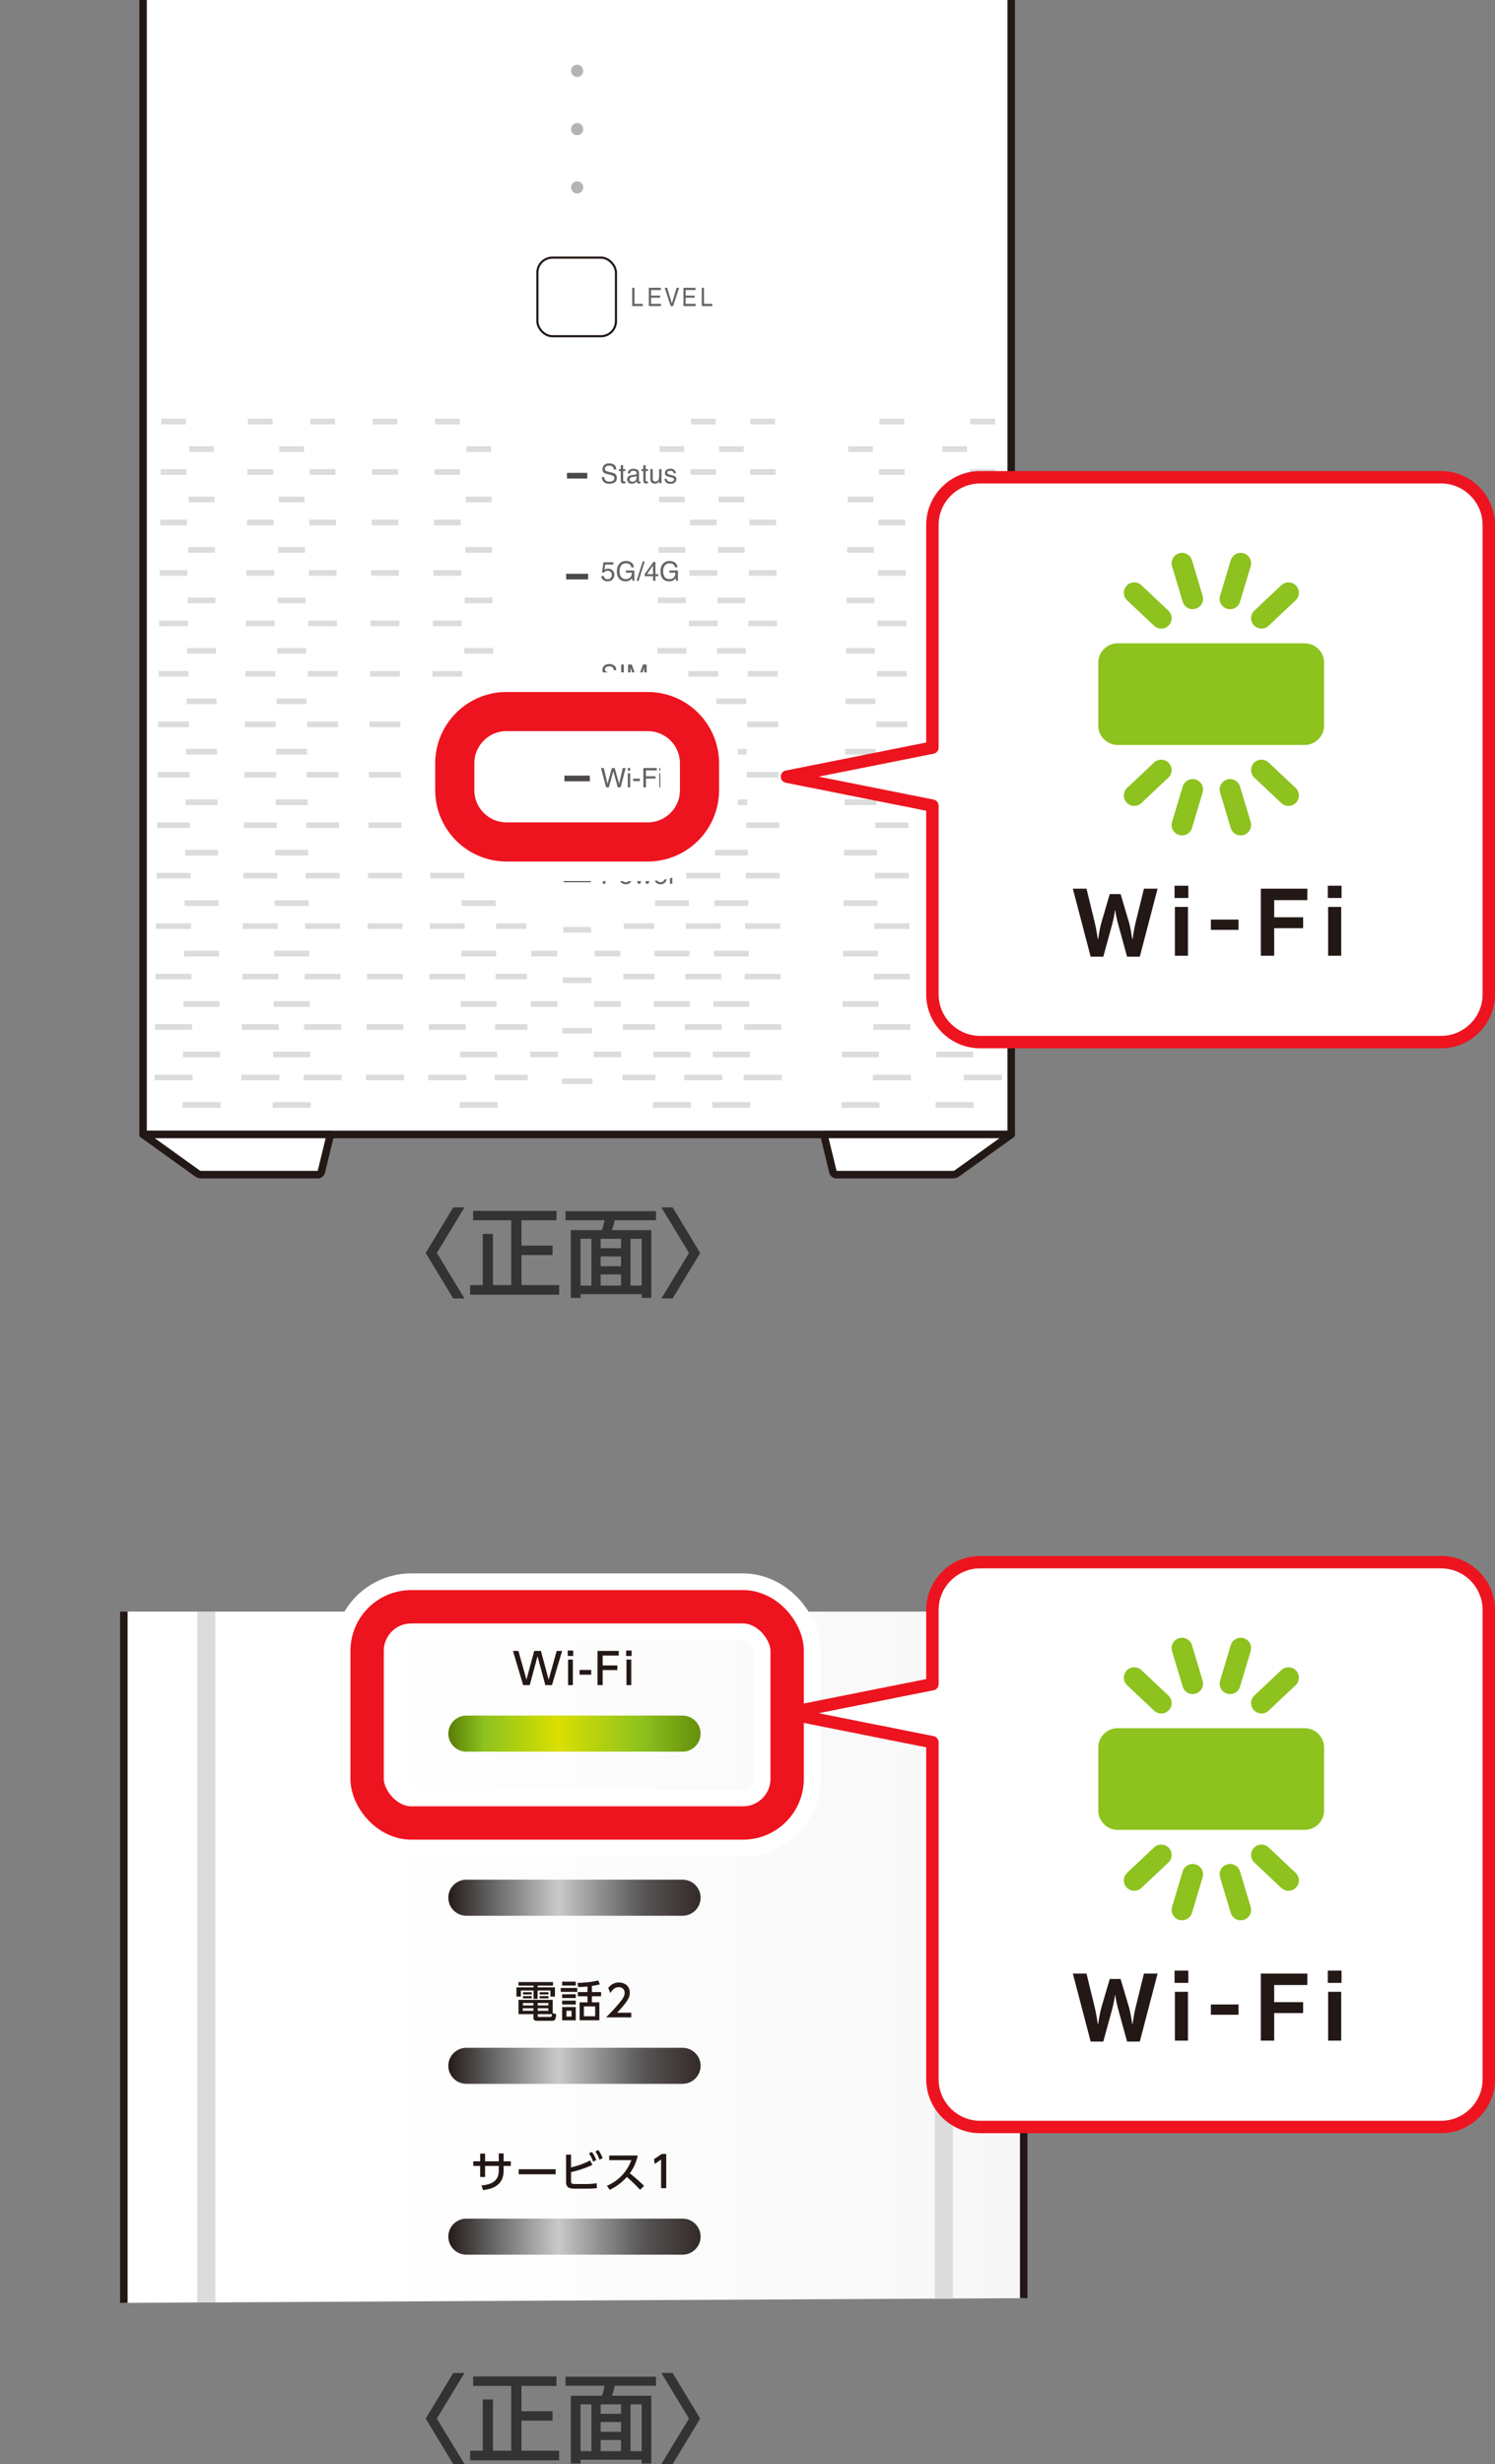 <?xml version="1.0" encoding="UTF-8"?><svg id="b" xmlns="http://www.w3.org/2000/svg" width="233.007" height="383.914" xmlns:xlink="http://www.w3.org/1999/xlink" viewBox="0 0 233.007 383.914"><rect x="0" y="0" width="233.007" height="383.914" fill="#808080" stroke="none"/><defs><style>.ao,.ap,.aq,.ar,.as,.at,.au,.av,.aw,.ax,.ay,.az,.ba,.bb{fill:none;}.bc{fill:url(#i);}.bd{fill:url(#p);}.be{fill:url(#n);}.bf{fill:url(#s);}.bg{fill:url(#u);}.bh{fill:url(#w);}.bi{fill:url(#aa);}.bj{fill:url(#ae);}.bk{fill:url(#am);}.bl{fill:url(#ai);}.ap{stroke:#dbdcdc;stroke-width:2.818px;}.ap,.aq{stroke-miterlimit:10;}.bm{fill:#4c4948;}.aq{stroke-width:.332px;}.aq,.ay{stroke:#231815;}.bn{fill:#dbdcdc;}.bo{fill:#231815;}.bp{fill:#fff;}.ar{stroke-width:9.419px;}.ar,.as,.at,.au,.av,.aw,.ax,.ay,.az,.ba,.bb{stroke-linecap:round;stroke-linejoin:round;}.ar,.au,.av{stroke:#fff;}.as{stroke-width:1.174px;}.as,.at{stroke:#221815;}.at,.ay{stroke-width:1.171px;}.au{stroke-width:12.199px;}.av{stroke-width:10.4px;}.aw{stroke:#8dc21f;stroke-width:3.242px;}.ax{stroke:#e50012;stroke-width:4.71px;}.az{stroke-width:6.098px;}.az,.ba,.bb{stroke:#ed141f;}.bq{clip-path:url(#x);}.br{clip-path:url(#z);}.bs{clip-path:url(#t);}.bt{clip-path:url(#v);}.bu{clip-path:url(#y);}.bv{clip-path:url(#h);}.bw{clip-path:url(#k);}.bx{clip-path:url(#j);}.by{clip-path:url(#o);}.bz{clip-path:url(#r);}.ca{clip-path:url(#q);}.cb{clip-path:url(#e);}.cc{clip-path:url(#d);}.cd{clip-path:url(#g);}.ce{clip-path:url(#f);}.cf{clip-path:url(#m);}.cg{clip-path:url(#l);}.ch{clip-path:url(#af);}.ci{clip-path:url(#aj);}.cj{clip-path:url(#ad);}.ck{clip-path:url(#al);}.cl{clip-path:url(#ak);}.cm{clip-path:url(#ag);}.cn{clip-path:url(#ab);}.co{clip-path:url(#ac);}.cp{clip-path:url(#an);}.cq{clip-path:url(#ah);}.cr{fill:#b4b4b5;}.ba{stroke-width:5.199px;}.cs{fill:#8dc21f;}.ct{fill:#333;}.bb{stroke-width:1.935px;}.cu{fill:#656464;}</style><clipPath id="d"><rect class="ao" x="9.495" width="160.909" height="188.457"/></clipPath><clipPath id="e"><rect class="ao" x="9.495" width="160.909" height="188.457"/></clipPath><clipPath id="f"><rect class="ao" x="9.495" width="160.909" height="188.457"/></clipPath><clipPath id="g"><rect class="ao" x="9.495" width="160.909" height="188.457"/></clipPath><clipPath id="h"><polygon class="ao" points="19.303 251.096 19.303 358.797 159.558 358.064 159.558 251.096 19.303 251.096"/></clipPath><linearGradient id="i" x1="-382.168" y1="435.04" x2="-379.451" y2="435.04" gradientTransform="translate(19742.463 22756.751) scale(51.609 -51.609)" gradientUnits="userSpaceOnUse"><stop offset="0" stop-color="#fff"/><stop offset=".053" stop-color="#fff"/><stop offset=".276" stop-color="#fff"/><stop offset="1" stop-color="#f7f7f7"/></linearGradient><clipPath id="j"><polygon class="ao" points="0 251.096 0 358.895 179.902 357.96 179.902 251.096 0 251.096"/></clipPath><clipPath id="k"><polygon class="ao" points="0 251.096 0 358.895 179.902 357.96 179.902 251.096 0 251.096"/></clipPath><clipPath id="l"><path class="ao" d="M109.196,375.839c0,1.546-1.264,2.807-2.81,2.807h-33.704c-1.546,0-2.807-1.261-2.807-2.807s1.261-2.807,2.807-2.807h33.704c1.546,0,2.81,1.261,2.81,2.807"/></clipPath><clipPath id="m"><rect class="ao" x="69.875" y="373.032" width="39.321" height="5.615"/></clipPath><linearGradient id="n" x1="-371.936" y1="433.959" x2="-369.218" y2="433.959" gradientTransform="translate(5976.372 7267.618) scale(15.881 -15.881)" gradientUnits="userSpaceOnUse"><stop offset="0" stop-color="#231815"/><stop offset=".134" stop-color="#595757"/><stop offset=".403" stop-color="#c8c9ca"/><stop offset=".704" stop-color="#595757"/><stop offset="1" stop-color="#231815"/></linearGradient><clipPath id="o"><path class="ao" d="M72.682,345.669c-1.546,0-2.807,1.264-2.807,2.807s1.261,2.813,2.807,2.813h33.704c1.546,0,2.807-1.266,2.807-2.813s-1.261-2.807-2.807-2.807h-33.704Z"/></clipPath><linearGradient id="p" y1="435.047" x2="-369.218" y2="435.047" gradientTransform="translate(5976.372 7257.55) scale(15.881 -15.881)" xlink:href="#n"/><clipPath id="q"><polygon class="ao" points="0 251.096 0 358.895 179.902 357.96 179.902 251.096 0 251.096"/></clipPath><clipPath id="r"><path class="ao" d="M72.682,319.052c-1.546,0-2.807,1.266-2.807,2.81s1.261,2.81,2.807,2.81h33.704c1.546,0,2.807-1.269,2.807-2.81s-1.261-2.81-2.807-2.81h-33.704Z"/></clipPath><linearGradient id="s" y1="436.107" x2="-369.218" y2="436.107" gradientTransform="translate(5976.372 7247.756) scale(15.881 -15.881)" xlink:href="#n"/><clipPath id="t"><path class="ao" d="M72.682,292.86c-1.546,0-2.807,1.266-2.807,2.81s1.261,2.813,2.807,2.813h33.704c1.546,0,2.807-1.266,2.807-2.813s-1.261-2.81-2.807-2.81h-33.704Z"/></clipPath><linearGradient id="u" y1="437.149" x2="-369.218" y2="437.149" gradientTransform="translate(5976.372 7238.119) scale(15.881 -15.881)" xlink:href="#n"/><clipPath id="v"><path class="ao" d="M72.682,267.296c-1.546,0-2.807,1.266-2.807,2.81s1.261,2.81,2.807,2.81h33.704c1.546,0,2.807-1.264,2.807-2.81s-1.261-2.81-2.807-2.81h-33.704Z"/></clipPath><linearGradient id="w" x1="-371.936" y1="438.166" x2="-369.218" y2="438.166" gradientTransform="translate(5976.372 7228.711) scale(15.881 -15.881)" gradientUnits="userSpaceOnUse"><stop offset="0" stop-color="#567b03"/><stop offset=".134" stop-color="#8dc21f"/><stop offset=".403" stop-color="#dadf00"/><stop offset=".704" stop-color="#8dc21f"/><stop offset="1" stop-color="#567b03"/></linearGradient><clipPath id="x"><polygon class="ao" points="0 251.096 0 358.895 179.902 357.96 179.902 251.096 0 251.096"/></clipPath><clipPath id="y"><path class="ao" d="M109.196,243.941c0,1.544-1.264,2.81-2.81,2.81h-33.704c-1.546,0-2.807-1.266-2.807-2.81s1.261-2.807,2.807-2.807h33.704c1.546,0,2.81,1.264,2.81,2.807"/></clipPath><clipPath id="z"><rect class="ao" x="69.875" y="241.133" width="39.321" height="5.617"/></clipPath><linearGradient id="aa" y1="439.208" x2="-369.218" y2="439.208" gradientTransform="translate(5976.372 7219.083) scale(15.881 -15.881)" xlink:href="#w"/><clipPath id="ab"><polygon class="ao" points="0 251.096 0 358.895 179.902 357.96 179.902 251.096 0 251.096"/></clipPath><clipPath id="ac"><path class="ao" d="M109.196,217.178c0,1.546-1.264,2.807-2.81,2.807h-33.704c-1.546,0-2.807-1.261-2.807-2.807s1.261-2.807,2.807-2.807h33.704c1.546,0,2.81,1.261,2.81,2.807"/></clipPath><clipPath id="ad"><rect class="ao" x="69.875" y="214.371" width="39.321" height="5.615"/></clipPath><linearGradient id="ae" y1="440.273" x2="-369.218" y2="440.273" gradientTransform="translate(5976.372 7209.235) scale(15.881 -15.881)" xlink:href="#w"/><clipPath id="af"><polygon class="ao" points="0 251.096 0 358.895 179.902 357.96 179.902 251.096 0 251.096"/></clipPath><clipPath id="ag"><path class="ao" d="M109.196,189.817c0,1.544-1.264,2.81-2.81,2.81h-33.704c-1.546,0-2.807-1.266-2.807-2.81s1.261-2.81,2.807-2.81h33.704c1.546,0,2.81,1.266,2.81,2.81"/></clipPath><clipPath id="ah"><rect class="ao" x="69.875" y="187.007" width="39.321" height="5.62"/></clipPath><linearGradient id="ai" y1="441.362" y2="441.362" gradientTransform="translate(5976.372 7199.167) scale(15.881 -15.881)" xlink:href="#n"/><clipPath id="aj"><polygon class="ao" points="0 251.096 0 358.895 179.902 357.96 179.902 251.096 0 251.096"/></clipPath><clipPath id="ak"><path class="ao" d="M109.196,163.652c0,1.546-1.264,2.807-2.81,2.807h-33.704c-1.546,0-2.807-1.261-2.807-2.807s1.261-2.807,2.807-2.807h33.704c1.546,0,2.81,1.261,2.81,2.807"/></clipPath><clipPath id="al"><rect class="ao" x="69.875" y="160.845" width="39.321" height="5.615"/></clipPath><linearGradient id="am" y1="442.403" x2="-369.218" y2="442.403" gradientTransform="translate(5976.372 7189.539) scale(15.881 -15.881)" xlink:href="#w"/><clipPath id="an"><polygon class="ao" points="0 251.096 0 358.895 179.902 357.96 179.902 251.096 0 251.096"/></clipPath></defs><g id="c"><rect class="ar" x="88.174" y="112.825" width="34.182" height="16.561" rx="6.231" ry="6.231"/><rect class="ax" x="88.174" y="112.825" width="34.182" height="16.561" rx="6.231" ry="6.231"/><rect class="bp" x="22.301" width="135.301" height="176.753"/><g class="cc"><rect class="at" x="22.299" y="-98.416" width="135.304" height="275.168"/></g><g class="cb"><path class="bp" d="M22.3,176.752l8.452,6.066c.179.128.394.198.617.198h18.167c.258,0,.484-.177.544-.427l1.421-5.837h-29.201Z"/><path class="as" d="M22.3,176.752l8.452,6.066c.179.128.394.198.617.198h18.167c.258,0,.484-.177.544-.427l1.421-5.837h-29.201Z"/></g><g class="ce"><path class="bp" d="M157.602,176.752l-8.452,6.066c-.179.128-.394.198-.617.198h-18.167c-.258,0-.484-.177-.544-.427l-1.421-5.837h29.201Z"/><path class="as" d="M157.602,176.752l-8.452,6.066c-.179.128-.394.198-.617.198h-18.167c-.258,0-.484-.177-.544-.427l-1.421-5.837h29.201Z"/></g><path class="cr" d="M90.9,29.196c0,.525-.424.948-.948.948s-.948-.424-.948-.948.424-.948.948-.948.948.424.948.948"/><path class="cr" d="M90.9,20.118c0,.525-.424.948-.948.948s-.948-.424-.948-.948.424-.948.948-.948.948.424.948.948"/><path class="cr" d="M90.9,11.04c0,.525-.424.948-.948.948s-.948-.424-.948-.948.424-.948.948-.948.948.424.948.948"/><polygon class="cu" points="98.535 44.841 98.883 44.841 98.883 47.347 100.179 47.347 100.179 47.686 98.535 47.686 98.535 44.841"/><polygon class="cu" points="101.128 44.841 103 44.841 103 45.189 101.467 45.189 101.467 46.053 102.883 46.053 102.883 46.385 101.467 46.385 101.467 47.347 103.025 47.347 103.025 47.686 101.128 47.686 101.128 44.841"/><polygon class="cu" points="103.982 44.841 104.721 47.265 105.455 44.841 105.846 44.841 104.906 47.686 104.534 47.686 103.596 44.841 103.982 44.841"/><polygon class="cu" points="106.52 44.841 108.393 44.841 108.393 45.189 106.86 45.189 106.86 46.053 108.276 46.053 108.276 46.385 106.86 46.385 106.86 47.347 108.417 47.347 108.417 47.686 106.52 47.686 106.52 44.841"/><polygon class="cu" points="109.375 44.841 109.723 44.841 109.723 47.347 111.02 47.347 111.02 47.686 109.375 47.686 109.375 44.841"/><rect class="aq" x="83.758" y="40.142" width="12.243" height="12.243" rx="2.334" ry="2.334"/><rect class="ao" x="9.495" width="160.909" height="188.457"/><g class="cd"><rect class="bm" x="88.368" y="73.674" width="3.169" height=".883"/><rect class="bm" x="88.235" y="89.398" width="3.432" height=".883"/><rect class="bm" x="88.105" y="105.119" width="3.696" height=".883"/><rect class="bm" x="87.971" y="120.843" width="3.96" height=".883"/><rect class="bm" x="87.841" y="136.565" width="4.223" height=".883"/><rect class="bn" x="87.773" y="144.427" width="4.356" height=".883"/><rect class="bn" x="87.708" y="152.286" width="4.489" height=".883"/><rect class="bn" x="87.643" y="160.148" width="4.62" height=".883"/><rect class="bn" x="87.575" y="168.01" width="4.753" height=".883"/><rect class="bn" x="82.789" y="148.123" width="4.036" height=".883"/><rect class="bn" x="82.726" y="155.985" width="4.158" height=".883"/><rect class="bn" x="82.664" y="163.844" width="4.283" height=".883"/><rect class="bn" x="92.651" y="148.123" width="4.036" height=".883"/><rect class="bn" x="92.589" y="155.985" width="4.158" height=".883"/><rect class="bn" x="92.526" y="163.844" width="4.283" height=".883"/><rect class="bn" x="77.316" y="143.851" width="4.731" height=".883"/><rect class="bn" x="77.245" y="151.713" width="4.873" height=".883"/><rect class="bn" x="77.177" y="159.575" width="5.011" height=".883"/><rect class="bn" x="77.106" y="167.437" width="5.15" height=".883"/><rect class="bn" x="97.222" y="143.851" width="4.731" height=".883"/><rect class="bn" x="97.149" y="151.713" width="4.873" height=".883"/><rect class="bn" x="97.081" y="159.575" width="5.011" height=".883"/><rect class="bn" x="97.013" y="167.437" width="5.15" height=".883"/><rect class="bn" x="38.644" y="65.241" width="3.845" height=".883"/><rect class="bn" x="38.565" y="73.101" width="4.006" height=".883"/><rect class="bn" x="38.484" y="80.963" width="4.166" height=".883"/><rect class="bn" x="38.405" y="88.825" width="4.326" height=".883"/><rect class="bn" x="38.324" y="96.684" width="4.487" height=".883"/><rect class="bn" x="38.245" y="104.546" width="4.647" height=".883"/><rect class="bn" x="38.163" y="112.408" width="4.807" height=".883"/><rect class="bn" x="38.084" y="120.267" width="4.968" height=".883"/><rect class="bn" x="38.003" y="128.129" width="5.128" height=".883"/><rect class="bn" x="37.924" y="135.991" width="5.288" height=".883"/><rect class="bn" x="37.843" y="143.851" width="5.449" height=".883"/><rect class="bn" x="37.764" y="151.713" width="5.609" height=".883"/><rect class="bn" x="37.682" y="159.575" width="5.769" height=".883"/><rect class="bn" x="37.603" y="167.437" width="5.93" height=".883"/><rect class="bn" x="25.127" y="65.241" width="3.845" height=".883"/><rect class="bn" x="25.048" y="73.101" width="4.006" height=".883"/><rect class="bn" x="24.967" y="80.963" width="4.166" height=".883"/><rect class="bn" x="24.888" y="88.825" width="4.326" height=".883"/><rect class="bn" x="24.806" y="96.684" width="4.487" height=".883"/><rect class="bn" x="24.727" y="104.546" width="4.647" height=".883"/><rect class="bn" x="24.646" y="112.408" width="4.807" height=".883"/><rect class="bn" x="24.567" y="120.267" width="4.968" height=".883"/><rect class="bn" x="24.486" y="128.129" width="5.128" height=".883"/><rect class="bn" x="24.407" y="135.991" width="5.288" height=".883"/><rect class="bn" x="24.325" y="143.851" width="5.449" height=".883"/><rect class="bn" x="24.246" y="151.713" width="5.609" height=".883"/><rect class="bn" x="24.165" y="159.575" width="5.769" height=".883"/><rect class="bn" x="24.086" y="167.437" width="5.93" height=".883"/><rect class="bn" x="43.533" y="69.519" width="3.845" height=".883"/><rect class="bn" x="43.452" y="77.381" width="4.006" height=".883"/><rect class="bn" x="43.373" y="85.24" width="4.166" height=".883"/><rect class="bn" x="43.291" y="93.102" width="4.326" height=".883"/><rect class="bn" x="43.213" y="100.964" width="4.487" height=".883"/><rect class="bn" x="43.131" y="108.823" width="4.647" height=".883"/><rect class="bn" x="43.052" y="116.685" width="4.807" height=".883"/><rect class="bn" x="42.971" y="124.548" width="4.968" height=".883"/><rect class="bn" x="42.892" y="132.407" width="5.128" height=".883"/><rect class="bn" x="42.81" y="140.269" width="5.288" height=".883"/><rect class="bn" x="42.731" y="148.131" width="5.449" height=".883"/><rect class="bn" x="42.65" y="155.99" width="5.609" height=".883"/><rect class="bn" x="42.571" y="163.852" width="5.769" height=".883"/><rect class="bn" x="42.49" y="171.714" width="5.93" height=".883"/><rect class="bn" x="29.491" y="69.519" width="3.845" height=".883"/><rect class="bn" x="29.41" y="77.381" width="4.006" height=".883"/><rect class="bn" x="29.331" y="85.24" width="4.166" height=".883"/><rect class="bn" x="29.25" y="93.102" width="4.326" height=".883"/><rect class="bn" x="29.171" y="100.964" width="4.487" height=".883"/><rect class="bn" x="29.089" y="108.823" width="4.647" height=".883"/><rect class="bn" x="29.01" y="116.685" width="4.807" height=".883"/><rect class="bn" x="28.929" y="124.548" width="4.968" height=".883"/><rect class="bn" x="28.847" y="132.407" width="5.128" height=".883"/><rect class="bn" x="28.768" y="140.269" width="5.288" height=".883"/><rect class="bn" x="28.69" y="148.131" width="5.449" height=".883"/><rect class="bn" x="28.608" y="155.99" width="5.609" height=".883"/><rect class="bn" x="28.527" y="163.852" width="5.769" height=".883"/><rect class="bn" x="28.448" y="171.714" width="5.93" height=".883"/><rect class="bn" x="151.234" y="65.241" width="3.845" height=".883"/><rect class="bn" x="151.153" y="73.101" width="4.006" height=".883"/><rect class="bn" x="151.074" y="80.963" width="4.166" height=".883"/><rect class="bn" x="150.992" y="88.825" width="4.326" height=".883"/><rect class="bn" x="150.914" y="96.684" width="4.487" height=".883"/><rect class="bn" x="150.832" y="104.546" width="4.647" height=".883"/><rect class="bn" x="150.753" y="112.408" width="4.807" height=".883"/><rect class="bn" x="150.672" y="120.267" width="4.968" height=".883"/><rect class="bn" x="150.593" y="128.129" width="5.128" height=".883"/><rect class="bn" x="150.514" y="135.991" width="5.288" height=".883"/><rect class="bn" x="150.433" y="143.851" width="5.449" height=".883"/><rect class="bn" x="150.354" y="151.713" width="5.609" height=".883"/><rect class="bn" x="150.272" y="159.575" width="5.769" height=".883"/><rect class="bn" x="150.193" y="167.437" width="5.93" height=".883"/><rect class="bn" x="146.87" y="69.519" width="3.845" height=".883"/><rect class="bn" x="146.791" y="77.381" width="4.006" height=".883"/><rect class="bn" x="146.712" y="85.24" width="4.166" height=".883"/><rect class="bn" x="146.631" y="93.102" width="4.326" height=".883"/><rect class="bn" x="146.552" y="100.964" width="4.487" height=".883"/><rect class="bn" x="146.47" y="108.823" width="4.647" height=".883"/><rect class="bn" x="146.392" y="116.685" width="4.807" height=".883"/><rect class="bn" x="146.31" y="124.548" width="4.968" height=".883"/><rect class="bn" x="146.231" y="132.407" width="5.128" height=".883"/><rect class="bn" x="146.15" y="140.269" width="5.288" height=".883"/><rect class="bn" x="146.071" y="148.131" width="5.449" height=".883"/><rect class="bn" x="145.989" y="155.99" width="5.609" height=".883"/><rect class="bn" x="145.911" y="163.852" width="5.769" height=".883"/><rect class="bn" x="145.829" y="171.714" width="5.93" height=".883"/><rect class="bn" x="102.801" y="69.519" width="3.845" height=".883"/><rect class="bn" x="102.72" y="77.381" width="4.006" height=".883"/><rect class="bn" x="102.641" y="85.24" width="4.166" height=".883"/><rect class="bn" x="102.559" y="93.102" width="4.326" height=".883"/><rect class="bn" x="102.481" y="100.964" width="4.487" height=".883"/><rect class="bn" x="102.399" y="108.823" width="4.647" height=".883"/><rect class="bn" x="102.32" y="116.685" width="4.807" height=".883"/><rect class="bn" x="102.239" y="124.548" width="4.968" height=".883"/><rect class="bn" x="102.16" y="132.407" width="5.128" height=".883"/><rect class="bn" x="102.078" y="140.269" width="5.288" height=".883"/><rect class="bn" x="101.997" y="148.131" width="5.449" height=".883"/><rect class="bn" x="101.918" y="155.99" width="5.609" height=".883"/><rect class="bn" x="101.837" y="163.852" width="5.769" height=".883"/><rect class="bn" x="101.758" y="171.714" width="5.93" height=".883"/><rect class="bn" x="72.682" y="69.519" width="3.845" height=".883"/><rect class="bn" x="72.603" y="77.381" width="4.006" height=".883"/><rect class="bn" x="72.522" y="85.24" width="4.166" height=".883"/><rect class="bn" x="72.443" y="93.102" width="4.326" height=".883"/><rect class="bn" x="72.361" y="100.964" width="4.487" height=".883"/><rect class="bn" x="72.283" y="108.823" width="4.647" height=".883"/><rect class="bn" x="72.201" y="116.685" width="4.807" height=".883"/><rect class="bn" x="72.122" y="124.548" width="4.968" height=".883"/><rect class="bn" x="72.041" y="132.407" width="5.128" height=".883"/><rect class="bn" x="71.962" y="140.269" width="5.288" height=".883"/><rect class="bn" x="71.88" y="148.131" width="5.449" height=".883"/><rect class="bn" x="71.802" y="155.99" width="5.609" height=".883"/><rect class="bn" x="71.72" y="163.852" width="5.769" height=".883"/><rect class="bn" x="71.641" y="171.714" width="5.93" height=".883"/><rect class="bn" x="48.362" y="65.241" width="3.845" height=".883"/><rect class="bn" x="48.281" y="73.101" width="4.006" height=".883"/><rect class="bn" x="48.202" y="80.963" width="4.166" height=".883"/><rect class="bn" x="48.121" y="88.825" width="4.326" height=".883"/><rect class="bn" x="48.042" y="96.684" width="4.487" height=".883"/><rect class="bn" x="47.96" y="104.546" width="4.647" height=".883"/><rect class="bn" x="47.881" y="112.408" width="4.807" height=".883"/><rect class="bn" x="47.8" y="120.267" width="4.968" height=".883"/><rect class="bn" x="47.721" y="128.129" width="5.128" height=".883"/><rect class="bn" x="47.639" y="135.991" width="5.288" height=".883"/><rect class="bn" x="47.561" y="143.851" width="5.449" height=".883"/><rect class="bn" x="47.479" y="151.713" width="5.609" height=".883"/><rect class="bn" x="47.4" y="159.575" width="5.769" height=".883"/><rect class="bn" x="47.319" y="167.437" width="5.93" height=".883"/><rect class="bn" x="58.078" y="65.241" width="3.845" height=".883"/><rect class="bn" x="57.999" y="73.101" width="4.006" height=".883"/><rect class="bn" x="57.917" y="80.963" width="4.166" height=".883"/><rect class="bn" x="57.839" y="88.825" width="4.326" height=".883"/><rect class="bn" x="57.757" y="96.684" width="4.487" height=".883"/><rect class="bn" x="57.678" y="104.546" width="4.647" height=".883"/><rect class="bn" x="57.597" y="112.408" width="4.807" height=".883"/><rect class="bn" x="57.518" y="120.267" width="4.968" height=".883"/><rect class="bn" x="57.436" y="128.129" width="5.128" height=".883"/><rect class="bn" x="57.358" y="135.991" width="5.288" height=".883"/><rect class="bn" x="57.276" y="143.851" width="5.449" height=".883"/><rect class="bn" x="57.195" y="151.713" width="5.609" height=".883"/><rect class="bn" x="57.116" y="159.575" width="5.769" height=".883"/><rect class="bn" x="57.034" y="167.437" width="5.93" height=".883"/><rect class="bn" x="67.796" y="65.241" width="3.845" height=".883"/><rect class="bn" x="67.714" y="73.101" width="4.006" height=".883"/><rect class="bn" x="67.636" y="80.963" width="4.166" height=".883"/><rect class="bn" x="67.554" y="88.825" width="4.326" height=".883"/><rect class="bn" x="67.475" y="96.684" width="4.487" height=".883"/><rect class="bn" x="67.394" y="104.546" width="4.647" height=".883"/><rect class="bn" x="67.315" y="112.408" width="4.807" height=".883"/><rect class="bn" x="67.233" y="120.267" width="4.968" height=".883"/><rect class="bn" x="67.152" y="128.129" width="5.128" height=".883"/><rect class="bn" x="67.073" y="135.991" width="5.288" height=".883"/><rect class="bn" x="66.991" y="143.851" width="5.449" height=".883"/><rect class="bn" x="66.913" y="151.713" width="5.609" height=".883"/><rect class="bn" x="66.831" y="159.575" width="5.769" height=".883"/><rect class="bn" x="66.752" y="167.437" width="5.93" height=".883"/><rect class="bn" x="107.688" y="65.241" width="3.845" height=".883"/><rect class="bn" x="107.609" y="73.101" width="4.006" height=".883"/><rect class="bn" x="107.527" y="80.963" width="4.166" height=".883"/><rect class="bn" x="107.448" y="88.825" width="4.326" height=".883"/><rect class="bn" x="107.367" y="96.684" width="4.487" height=".883"/><rect class="bn" x="107.288" y="104.546" width="4.647" height=".883"/><rect class="bn" x="107.207" y="112.408" width="4.807" height=".883"/><rect class="bn" x="107.128" y="120.267" width="4.968" height=".883"/><rect class="bn" x="107.046" y="128.129" width="5.128" height=".883"/><rect class="bn" x="106.967" y="135.991" width="5.288" height=".883"/><rect class="bn" x="106.886" y="143.851" width="5.449" height=".883"/><rect class="bn" x="106.807" y="151.713" width="5.609" height=".883"/><rect class="bn" x="106.725" y="159.575" width="5.769" height=".883"/><rect class="bn" x="106.647" y="167.437" width="5.93" height=".883"/><rect class="bn" x="112.063" y="69.519" width="3.845" height=".883"/><rect class="bn" x="111.981" y="77.381" width="4.006" height=".883"/><rect class="bn" x="111.902" y="85.24" width="4.166" height=".883"/><rect class="bn" x="111.821" y="93.102" width="4.326" height=".883"/><rect class="bn" x="111.742" y="100.964" width="4.487" height=".883"/><rect class="bn" x="111.661" y="108.823" width="4.647" height=".883"/><rect class="bn" x="111.582" y="116.685" width="4.807" height=".883"/><rect class="bn" x="111.5" y="124.548" width="4.968" height=".883"/><rect class="bn" x="111.422" y="132.407" width="5.128" height=".883"/><rect class="bn" x="111.34" y="140.269" width="5.288" height=".883"/><rect class="bn" x="111.261" y="148.131" width="5.449" height=".883"/><rect class="bn" x="111.18" y="155.99" width="5.609" height=".883"/><rect class="bn" x="111.101" y="163.852" width="5.769" height=".883"/><rect class="bn" x="111.019" y="171.714" width="5.93" height=".883"/><rect class="bn" x="116.952" y="65.241" width="3.845" height=".883"/><rect class="bn" x="116.87" y="73.101" width="4.006" height=".883"/><rect class="bn" x="116.791" y="80.963" width="4.166" height=".883"/><rect class="bn" x="116.71" y="88.825" width="4.326" height=".883"/><rect class="bn" x="116.628" y="96.684" width="4.487" height=".883"/><rect class="bn" x="116.55" y="104.546" width="4.647" height=".883"/><rect class="bn" x="116.471" y="112.408" width="4.807" height=".883"/><rect class="bn" x="116.389" y="120.267" width="4.968" height=".883"/><rect class="bn" x="116.308" y="128.129" width="5.128" height=".883"/><rect class="bn" x="116.229" y="135.991" width="5.288" height=".883"/><rect class="bn" x="116.147" y="143.851" width="5.449" height=".883"/><rect class="bn" x="116.069" y="151.713" width="5.609" height=".883"/><rect class="bn" x="115.987" y="159.575" width="5.769" height=".883"/><rect class="bn" x="115.908" y="167.437" width="5.93" height=".883"/><rect class="bn" x="132.192" y="69.519" width="3.845" height=".883"/><rect class="bn" x="132.113" y="77.381" width="4.006" height=".883"/><rect class="bn" x="132.032" y="85.24" width="4.166" height=".883"/><rect class="bn" x="131.953" y="93.102" width="4.326" height=".883"/><rect class="bn" x="131.871" y="100.964" width="4.487" height=".883"/><rect class="bn" x="131.79" y="108.823" width="4.647" height=".883"/><rect class="bn" x="131.711" y="116.685" width="4.807" height=".883"/><rect class="bn" x="131.63" y="124.548" width="4.968" height=".883"/><rect class="bn" x="131.551" y="132.407" width="5.128" height=".883"/><rect class="bn" x="131.469" y="140.269" width="5.288" height=".883"/><rect class="bn" x="131.39" y="148.131" width="5.449" height=".883"/><rect class="bn" x="131.309" y="155.99" width="5.609" height=".883"/><rect class="bn" x="131.23" y="163.852" width="5.769" height=".883"/><rect class="bn" x="131.149" y="171.714" width="5.93" height=".883"/><rect class="bn" x="137.081" y="65.241" width="3.845" height=".883"/><rect class="bn" x="137" y="73.101" width="4.006" height=".883"/><rect class="bn" x="136.921" y="80.963" width="4.166" height=".883"/><rect class="bn" x="136.839" y="88.825" width="4.326" height=".883"/><rect class="bn" x="136.76" y="96.684" width="4.487" height=".883"/><rect class="bn" x="136.679" y="104.546" width="4.647" height=".883"/><rect class="bn" x="136.6" y="112.408" width="4.807" height=".883"/><rect class="bn" x="136.518" y="120.267" width="4.968" height=".883"/><rect class="bn" x="136.44" y="128.129" width="5.128" height=".883"/><rect class="bn" x="136.358" y="135.991" width="5.288" height=".883"/><rect class="bn" x="136.279" y="143.851" width="5.449" height=".883"/><rect class="bn" x="136.198" y="151.713" width="5.609" height=".883"/><rect class="bn" x="136.119" y="159.575" width="5.769" height=".883"/><rect class="bn" x="136.037" y="167.437" width="5.93" height=".883"/><path class="cu" d="M94.179,74.317c.008.171.049.313.117.419.133.198.361.302.693.302.147,0,.283-.022.405-.065.234-.087.353-.239.353-.459,0-.163-.052-.28-.152-.351s-.258-.13-.473-.179l-.397-.092c-.258-.06-.443-.128-.552-.198-.185-.128-.277-.315-.277-.568,0-.272.092-.495.272-.669.185-.174.443-.261.78-.261.307,0,.571.076.785.228.215.155.323.397.323.734h-.386c-.019-.16-.063-.285-.125-.372-.12-.158-.323-.236-.611-.236-.231,0-.397.052-.497.152-.103.101-.152.22-.152.353,0,.149.06.258.179.326.079.043.255.098.533.163l.41.098c.198.046.351.111.457.193.188.139.283.345.283.614,0,.334-.12.576-.359.717-.236.144-.511.217-.826.217-.367,0-.655-.098-.861-.288-.209-.193-.31-.448-.304-.777h.383Z"/><path class="cu" d="M96.749,72.474h.375v.614h.351v.304h-.351v1.44c0,.076.024.128.079.152.027.016.076.022.141.022h.06c.019,0,.043-.003.071-.008v.296c-.041.014-.084.022-.133.027-.046.005-.095.008-.147.008-.174,0-.291-.043-.353-.133-.063-.09-.092-.204-.092-.345v-1.459h-.299v-.304h.299v-.614Z"/><path class="cu" d="M99.027,73.96c.087-.011.141-.049.171-.109.016-.033.024-.079.024-.141,0-.125-.043-.22-.133-.277-.092-.057-.22-.084-.386-.084-.193,0-.332.052-.41.155-.046.063-.076.147-.09.261h-.345c.008-.274.095-.462.264-.568.171-.109.367-.16.59-.16.258,0,.47.049.631.149.16.098.242.25.242.459v1.272c0,.038.008.068.022.09.016.024.049.035.101.035.016,0,.035,0,.057-.003.019-.003.041-.005.065-.008v.275c-.057.016-.101.027-.13.03-.033.005-.073.005-.125.005-.128,0-.22-.043-.28-.133-.03-.052-.052-.12-.062-.207-.076.098-.185.188-.323.258-.144.073-.299.109-.47.109-.204,0-.37-.062-.5-.185-.128-.125-.196-.28-.196-.467,0-.204.065-.361.193-.476.128-.111.294-.179.503-.207l.59-.073ZM98.247,74.96c.079.063.171.092.277.092.133,0,.258-.03.38-.09.207-.101.307-.264.307-.492v-.299c-.043.03-.103.054-.174.073-.071.019-.141.033-.209.041l-.226.027c-.133.019-.234.049-.302.087-.114.065-.171.166-.171.307,0,.109.038.193.117.253"/><path class="cu" d="M100.264,72.474h.375v.614h.351v.304h-.351v1.44c0,.076.024.128.079.152.027.016.076.022.141.022h.06c.019,0,.043-.003.071-.008v.296c-.041.014-.087.022-.133.027s-.095.008-.147.008c-.174,0-.291-.043-.353-.133-.063-.09-.092-.204-.092-.345v-1.459h-.299v-.304h.299v-.614Z"/><path class="cu" d="M101.732,73.089v1.465c0,.111.016.204.052.275.065.133.185.198.359.198.253,0,.421-.117.514-.345.049-.122.073-.294.073-.508v-1.084h.37v2.204h-.351l.005-.323c-.046.084-.106.155-.174.212-.139.114-.31.171-.505.171-.31,0-.519-.106-.63-.313-.06-.114-.09-.264-.09-.451v-1.5h.378Z"/><path class="cu" d="M103.926,74.602c.011.122.043.22.095.285.092.12.258.177.495.177.141,0,.264-.027.37-.087.106-.06.16-.152.16-.277,0-.095-.043-.166-.128-.215-.054-.03-.163-.065-.321-.109l-.302-.073c-.19-.046-.332-.098-.421-.155-.163-.101-.245-.239-.245-.416,0-.209.076-.378.228-.505.155-.13.359-.196.617-.196.337,0,.579.098.728.294.092.122.136.258.133.399h-.348c-.008-.084-.038-.158-.092-.228-.087-.098-.236-.144-.451-.144-.144,0-.253.024-.326.079-.073.052-.111.122-.111.212,0,.095.049.171.144.228.057.035.139.065.25.09l.25.062c.269.065.451.125.544.185.144.095.217.247.217.448,0,.196-.076.364-.226.508-.152.144-.38.215-.69.215-.332,0-.568-.073-.704-.226-.139-.147-.215-.332-.223-.552h.356Z"/><path class="cu" d="M94.112,89.747c.024.215.122.359.293.44.087.041.19.06.304.06.22,0,.383-.068.489-.209s.158-.294.158-.465c0-.207-.062-.364-.188-.478-.125-.111-.277-.168-.454-.168-.125,0-.236.024-.326.073-.092.049-.171.117-.234.207l-.321-.016.223-1.587h1.533v.356h-1.253l-.128.821c.068-.052.136-.092.196-.12.109-.043.236-.068.38-.068.272,0,.5.087.688.264.188.174.283.394.283.66,0,.28-.087.527-.258.736-.174.215-.448.321-.823.321-.242,0-.454-.068-.639-.201-.185-.136-.288-.342-.31-.625h.386Z"/><path class="cu" d="M98.269,87.562c.296.158.478.435.544.832h-.405c-.049-.223-.147-.383-.299-.484s-.345-.152-.576-.152c-.274,0-.503.106-.69.315-.19.212-.283.522-.283.938,0,.359.079.652.231.881.155.223.408.337.758.337.266,0,.486-.079.663-.236.177-.16.266-.416.272-.769h-.948v-.34h1.326v1.617h-.264l-.098-.389c-.136.149-.258.258-.361.318-.177.101-.402.149-.674.149-.353,0-.655-.114-.91-.348-.277-.288-.416-.688-.416-1.196s.136-.91.408-1.207c.255-.288.59-.429.997-.429.28,0,.522.054.726.163"/><polygon class="cu" points="100.174 87.477 100.486 87.477 99.527 90.499 99.215 90.499 100.174 87.477"/><path class="cu" d="M101.785,90.498v-.717h-1.294v-.364l1.351-1.872h.312v1.913h.435v.323h-.435v.717h-.37ZM101.779,89.457v-1.34l-.946,1.34h.946Z"/><path class="cu" d="M105.063,87.562c.296.158.478.435.544.832h-.405c-.049-.223-.149-.383-.299-.484-.152-.101-.345-.152-.576-.152-.274,0-.503.106-.69.315-.19.212-.283.522-.283.938,0,.359.079.652.231.881.155.223.408.337.758.337.266,0,.486-.079.663-.236.177-.16.266-.416.269-.769h-.946v-.34h1.326v1.617h-.264l-.098-.389c-.136.149-.258.258-.361.318-.177.101-.402.149-.674.149-.353,0-.655-.114-.91-.348-.277-.288-.416-.688-.416-1.196s.136-.91.408-1.207c.255-.288.59-.429.997-.429.28,0,.522.054.726.163"/><path class="cu" d="M94.179,105.582c.008.171.049.313.117.419.133.198.361.302.693.302.147,0,.283-.022.405-.065.234-.087.353-.239.353-.459,0-.163-.052-.28-.152-.351s-.258-.13-.473-.179l-.397-.092c-.258-.06-.443-.128-.552-.198-.185-.128-.277-.315-.277-.568,0-.272.092-.495.272-.669.185-.174.443-.261.78-.261.307,0,.571.076.785.228.215.155.323.397.323.734h-.386c-.019-.16-.063-.285-.125-.372-.12-.158-.323-.236-.611-.236-.231,0-.397.052-.497.152-.103.101-.152.22-.152.353,0,.149.06.258.179.326.079.043.255.098.533.163l.41.098c.198.046.351.111.457.193.188.139.283.345.283.614,0,.334-.12.576-.359.717-.236.144-.511.217-.826.217-.367,0-.655-.098-.861-.288-.209-.193-.31-.448-.304-.777h.383Z"/><rect class="cu" x="96.817" y="103.538" width=".413" height="3.022"/><path class="cu" d="M97.884,103.536h.587l.87,2.555.864-2.555h.582v3.022h-.391v-1.783c0-.062,0-.163.005-.307.003-.144.003-.296.003-.459l-.864,2.549h-.405l-.872-2.549v.092c0,.076.003.188.008.337.003.155.005.266.005.337v1.783h-.391v-3.022Z"/><polygon class="cu" points="94.114 119.658 94.682 122.114 95.366 119.658 95.809 119.658 96.494 122.117 97.065 119.658 97.513 119.658 96.72 122.68 96.288 122.68 95.592 120.174 94.888 122.68 94.459 122.68 93.668 119.658 94.114 119.658"/><path class="cu" d="M97.844,119.659h.375v.419h-.375v-.419ZM97.844,120.487h.375v2.193h-.375v-2.193Z"/><rect class="cu" x="98.684" y="121.316" width="1.033" height=".38"/><polygon class="cu" points="100.27 119.658 102.368 119.658 102.368 120.027 100.68 120.027 100.68 120.946 102.164 120.946 102.164 121.305 100.68 121.305 100.68 122.68 100.27 122.68 100.27 119.658"/><path class="cu" d="M102.758,119.659h.375v.419h-.375v-.419ZM102.758,120.487h.375v2.193h-.375v-2.193Z"/><path class="cu" d="M93.95,134.677h1.353c.269,0,.484.073.647.228.166.149.25.361.25.636,0,.239-.076.443-.22.62-.149.174-.372.261-.677.261h-.943v1.277h-.41v-3.022ZM95.54,135.093c-.09-.043-.215-.065-.37-.065h-.81v1.046h.81c.182,0,.329-.038.443-.117.114-.076.171-.215.171-.413,0-.22-.082-.372-.245-.451"/><path class="cu" d="M98.273,135.715c.193.19.291.467.291.834,0,.356-.084.65-.255.883-.174.228-.438.345-.799.345-.302,0-.541-.103-.72-.307-.174-.207-.264-.478-.264-.826,0-.37.092-.666.28-.883.185-.22.438-.329.75-.329.283,0,.522.092.717.283M98.042,137.18c.09-.185.136-.391.136-.617,0-.209-.033-.375-.098-.505-.103-.201-.283-.302-.533-.302-.226,0-.389.087-.489.258-.103.174-.152.38-.152.625,0,.234.049.429.152.584.101.155.264.236.484.236.242,0,.41-.095.5-.28"/><polygon class="cu" points="99.19 135.495 99.614 137.231 100.046 135.495 100.462 135.495 100.894 137.22 101.343 135.495 101.715 135.495 101.074 137.699 100.69 137.699 100.239 135.992 99.805 137.699 99.421 137.699 98.785 135.495 99.19 135.495"/><path class="cu" d="M103.423,135.555c.147.073.258.168.334.288.073.109.122.239.147.389.022.101.033.261.033.484h-1.603c.008.223.06.405.158.541.098.133.25.201.457.201.19,0,.345-.063.459-.19.062-.076.109-.16.136-.261h.364c-.011.084-.041.174-.095.272-.057.101-.117.179-.182.245-.111.109-.25.185-.416.223-.09.022-.188.033-.299.033-.274,0-.505-.101-.693-.299-.19-.201-.285-.481-.285-.84,0-.353.095-.641.285-.864.193-.22.44-.329.75-.329.155,0,.304.038.451.109M103.556,136.422c-.014-.16-.049-.291-.103-.386-.101-.177-.269-.269-.505-.269-.168,0-.31.065-.424.188-.114.12-.174.28-.182.467h1.215Z"/><path class="cu" d="M104.416,135.495h.353v.381c.027-.073.098-.163.212-.272.111-.103.242-.158.389-.158.005,0,.016,0,.035.003.016,0,.043.003.084.008v.391c-.024-.005-.043-.008-.062-.008-.019-.003-.038-.003-.06-.003-.188,0-.332.06-.429.179-.101.122-.152.258-.152.413v1.269h-.37v-2.204Z"/></g><path class="au" d="M78.948,110.865h22.01c4.452,0,8.066,3.614,8.066,8.066v4.182c0,4.452-3.614,8.066-8.066,8.066h-22.01c-4.453,0-8.069-3.615-8.069-8.069v-4.177c0-4.453,3.615-8.069,8.069-8.069Z"/><path class="az" d="M78.948,110.865h22.01c4.452,0,8.066,3.614,8.066,8.066v4.182c0,4.452-3.614,8.066-8.066,8.066h-22.01c-4.453,0-8.069-3.615-8.069-8.069v-4.177c0-4.453,3.615-8.069,8.069-8.069Z"/><g class="bv"><rect class="bc" x="19.303" y="251.096" width="140.255" height="107.701"/></g><g class="bx"><path class="ay" d="M25.279-79.284c-3.299,0-5.976,2.674-5.976,5.976v671.85c0,6.647,30.649,6.604,69.524,6.604s70.728.043,70.728-6.604V-73.308c0-3.302-2.674-5.976-5.976-5.976H25.279Z"/></g><polygon class="bo" points="82.568 262.546 81.535 262.546 79.948 257.219 80.796 257.219 82.054 261.698 83.261 257.219 84.304 257.219 85.511 261.698 86.766 257.219 87.612 257.219 86.027 262.546 84.994 262.546 83.777 258.046 82.568 262.546"/><path class="bo" d="M89.338,258.012h-.851v-.848h.851v.848ZM89.287,262.548h-.745v-3.979h.745v3.979Z"/><rect class="bo" x="90.33" y="260.184" width="1.815" height=".745"/><polygon class="bo" points="96.219 259.483 96.219 260.203 93.928 260.203 93.928 262.546 93.129 262.546 93.129 257.219 96.434 257.219 96.434 257.945 93.928 257.945 93.928 259.483 96.219 259.483"/><path class="bo" d="M98.44,258.012h-.851v-.848h.851v.848ZM98.385,262.548h-.745v-3.979h.745v3.979Z"/><path class="bo" d="M86.186,283.188h-2.4v.269h2.707v1.443h-.709v-.951h-1.997v1.302h-.63v-1.302h-1.976v.951h-.693v-1.443h2.669v-.269h-2.345v-.557h5.375v.557ZM86.689,287.637c-.041.516-.082,1.033-.584,1.033h-2.318c-.329,0-.644-.019-.644-.457v-.584h-2.326v-2.215h5.327v2.065l.546.158ZM83.142,286.716h-1.666v.397h1.666v-.397ZM83.142,285.895h-1.641v.383h1.641v-.383ZM82.873,284.558h-1.359v-.342h1.359v.342ZM82.873,285.172h-1.359v-.356h1.359v.356ZM85.471,285.895h-1.663v.383h1.663v-.383ZM85.471,286.716h-1.663v.397h1.663v-.397ZM85.77,288.058c.193,0,.234-.024.258-.429h-2.22v.242c0,.158.005.188.16.188h1.802ZM85.485,284.558h-1.378v-.342h1.378v.342ZM85.485,285.172h-1.378v-.356h1.378v.356Z"/><path class="bo" d="M89.974,284.164h-2.579v-.611h2.579v.611ZM89.738,283.175h-2.122v-.606h2.122v.606ZM89.738,285.123h-2.122v-.592h2.122v.592ZM89.738,286.131h-2.122v-.606h2.122v.606ZM89.738,288.599h-2.122v-2.063h2.122v2.063ZM89.075,287.112h-.794v.908h.794v-.908ZM92.246,284.188h1.443v.66h-1.443v.946h1.171v2.796h-3.082v-2.796h1.231v-.946h-1.506v-.66h1.506v-.864c-.579.054-.897.071-1.454.087l-.114-.644c.457-.016,2.036-.06,3.234-.391l.272.611c-.342.092-.631.163-1.258.255v.946ZM92.76,286.428h-1.753v1.538h1.753v-1.538Z"/><polygon class="bo" points="96.331 282.806 97.034 282.806 97.034 288.132 96.23 288.132 96.23 283.678 95.235 284.363 95.129 283.618 96.331 282.806"/><path class="bo" d="M79.611,336.741v.72h-1.114v.758c0,2.465-2.093,2.862-3.193,3.008l-.274-.709c1.304-.149,2.709-.519,2.709-2.299v-.758h-2.133v1.723h-.764v-1.723h-1.082v-.72h1.082v-1.201h.764v1.201h2.133v-1.228h.758v1.228h1.114Z"/><rect class="bo" x="80.84" y="337.978" width="5.764" height=".785"/><path class="bo" d="M88.999,337.689c.704-.169,1.704-.416,2.981-1.082l.351.698c-1.565.72-2.802,1.003-3.332,1.117v1.375c0,.432.092.484.758.484h1.734c.457,0,1.087-.052,1.497-.128l.046.764c-.397.063-.967.09-1.391.09h-2.014c-.881,0-1.405-.147-1.405-1.041v-4.261h.775v1.984ZM92.249,335.27c.302.41.47.761.685,1.264l-.484.274c-.201-.538-.351-.834-.65-1.291l.448-.247ZM93.249,334.968c.283.383.457.745.679,1.269l-.484.266c-.209-.557-.337-.802-.644-1.288l.448-.247Z"/><path class="bo" d="M99.401,335.841c-.307,1.37-.807,2.163-1.242,2.775.375.288,1.228.967,2.228,1.954l-.63.611c-.315-.342-.894-.981-2.054-2-.921,1.008-1.856,1.636-2.674,2l-.438-.625c.799-.342,2.824-1.351,3.815-4.003h-3.459v-.712h4.454Z"/><polygon class="bo" points="103.135 335.6 103.839 335.6 103.839 340.926 103.035 340.926 103.035 336.472 102.04 337.157 101.934 336.412 103.135 335.6"/><polygon class="ao" points="0 251.096 0 358.895 179.902 357.96 179.902 251.096 0 251.096"/><polygon class="ao" points="0 251.096 0 358.895 179.902 357.96 179.902 251.096 0 251.096"/><polygon class="ao" points="0 251.096 0 358.895 179.902 357.96 179.902 251.096 0 251.096"/><g class="bw"><g class="cg"><g class="cf"><rect class="be" x="69.875" y="373.032" width="39.321" height="5.615"/></g></g></g><g class="by"><rect class="bd" x="69.875" y="345.669" width="39.318" height="5.62"/></g><g class="ca"><path class="bo" d="M86.186,309.37h-2.4v.269h2.707v1.443h-.709v-.954h-1.997v1.304h-.63v-1.304h-1.976v.954h-.693v-1.443h2.669v-.269h-2.345v-.557h5.375v.557ZM86.689,313.818c-.041.516-.082,1.035-.584,1.035h-2.318c-.329,0-.644-.022-.644-.459v-.584h-2.326v-2.218h5.327v2.068l.546.158ZM83.142,312.897h-1.666v.397h1.666v-.397ZM83.142,312.076h-1.641v.383h1.641v-.383ZM82.873,310.739h-1.359v-.342h1.359v.342ZM82.873,311.353h-1.359v-.356h1.359v.356ZM85.471,312.076h-1.663v.383h1.663v-.383ZM85.471,312.897h-1.663v.397h1.663v-.397ZM85.77,314.24c.193,0,.234-.027.258-.429h-2.22v.242c0,.152.005.188.16.188h1.802ZM85.485,310.739h-1.378v-.342h1.378v.342ZM85.485,311.353h-1.378v-.356h1.378v.356Z"/><path class="bo" d="M89.974,310.342h-2.579v-.611h2.579v.611ZM89.738,309.356h-2.122v-.606h2.122v.606ZM89.738,311.305h-2.122v-.592h2.122v.592ZM89.738,312.313h-2.122v-.606h2.122v.606ZM89.738,314.778h-2.122v-2.063h2.122v2.063ZM89.075,313.291h-.794v.908h.794v-.908ZM92.246,310.37h1.443v.658h-1.443v.948h1.171v2.794h-3.082v-2.794h1.231v-.948h-1.506v-.658h1.506v-.864c-.579.052-.897.071-1.454.087l-.114-.644c.457-.016,2.036-.063,3.234-.391l.272.611c-.342.095-.631.16-1.258.255v.946ZM92.76,312.606h-1.753v1.538h1.753v-1.538Z"/><path class="bo" d="M98.385,313.588v.726h-3.922c.582-.584,1.201-1.217,1.886-2.025.815-.951,1.008-1.351,1.008-1.799,0-.524-.364-.886-.908-.886-.791,0-1.188.704-1.315.919l-.334-.799c.416-.549.978-.845,1.671-.845.758,0,1.685.438,1.685,1.593,0,.758-.315,1.342-1.976,3.117h2.204Z"/></g><g class="bz"><rect class="bf" x="69.875" y="319.052" width="39.318" height="5.62"/></g><g class="bs"><rect class="bg" x="69.875" y="292.86" width="39.318" height="5.623"/></g><g class="bt"><rect class="bh" x="69.875" y="267.296" width="39.318" height="5.62"/></g><g class="bq"><g class="bu"><g class="br"><rect class="bi" x="69.875" y="241.133" width="39.321" height="5.617"/></g></g></g><g class="cn"><g class="co"><g class="cj"><rect class="bj" x="69.875" y="214.371" width="39.321" height="5.615"/></g></g></g><g class="ch"><g class="cm"><g class="cq"><rect class="bl" x="69.875" y="187.007" width="39.321" height="5.62"/></g></g></g><g class="ci"><g class="cl"><g class="ck"><rect class="bk" x="69.875" y="160.845" width="39.321" height="5.615"/></g></g></g><g class="cp"><line class="ap" x1="32.15" y1="-77.996" x2="32.15" y2="601.121"/><line class="ap" x1="147.102" y1="-77.996" x2="147.102" y2="601.121"/></g><rect class="av" x="57.217" y="250.342" width="65.467" height="33.687" rx="6.878" ry="6.878"/><rect class="ba" x="57.217" y="250.342" width="65.467" height="33.687" rx="6.878" ry="6.878"/><path class="bp" d="M224.61,243.391h-71.856c-4.087,0-7.43,3.343-7.43,7.43v11.58l-22.67,4.525,22.67,4.522v52.515c0,4.087,3.343,7.43,7.43,7.43h71.856c4.087,0,7.43-3.343,7.43-7.43v-73.141c0-4.087-3.343-7.43-7.43-7.43"/><path class="bb" d="M224.61,243.391h-71.856c-4.087,0-7.43,3.343-7.43,7.43v11.58l-22.67,4.525,22.67,4.522v52.515c0,4.087,3.343,7.43,7.43,7.43h71.856c4.087,0,7.43-3.343,7.43-7.43v-73.141c0-4.087-3.343-7.43-7.43-7.43Z"/><path class="bo" d="M177.649,318.084h-1.987l-1.394-5.082c-.169-.565-.386-1.639-.438-2.139h-.052c-.065.565-.234,1.429-.427,2.139l-1.391,5.082h-1.973l-2.775-10.588h2.128l1.277,5.234c.193.826.323,1.549.492,2.62h.049c.168-1.15.348-2.052.505-2.579l1.302-4.438h1.688l1.318,4.438c.152.527.321,1.394.5,2.579h.054c.155-1.095.307-1.962.478-2.62l1.288-5.234h2.128l-2.772,10.588Z"/><path class="bo" d="M185.207,308.943h-2.141v-1.91h2.141v1.91ZM185.153,317.941h-2.038v-7.609h2.038v7.609Z"/><rect class="bo" x="188.724" y="312.307" width="4.307" height="1.601"/><polygon class="bo" points="203.758 307.495 203.758 309.275 198.589 309.275 198.589 311.946 203.103 311.946 203.103 313.648 198.589 313.648 198.589 317.941 196.51 317.941 196.51 307.495 203.758 307.495"/><path class="bo" d="M209.089,308.943h-2.141v-1.91h2.141v1.91ZM209.035,317.941h-2.038v-7.609h2.038v7.609Z"/><path class="cs" d="M174.196,269.263h29.152c1.666,0,3.019,1.353,3.019,3.019v9.794c0,1.668-1.354,3.022-3.022,3.022h-29.149c-1.668,0-3.022-1.354-3.022-3.022v-9.791c0-1.668,1.354-3.022,3.022-3.022Z"/><line class="aw" x1="184.225" y1="256.789" x2="185.886" y2="262.325"/><line class="aw" x1="176.78" y1="261.389" x2="180.987" y2="265.351"/><line class="aw" x1="193.374" y1="256.789" x2="191.713" y2="262.325"/><line class="aw" x1="200.819" y1="261.389" x2="196.612" y2="265.351"/><line class="aw" x1="184.225" y1="297.573" x2="185.886" y2="292.037"/><line class="aw" x1="176.78" y1="292.974" x2="180.987" y2="289.012"/><line class="aw" x1="193.374" y1="297.573" x2="191.713" y2="292.037"/><line class="aw" x1="200.819" y1="292.974" x2="196.612" y2="289.012"/><path class="bp" d="M224.61,74.36h-71.856c-4.087,0-7.43,3.343-7.43,7.43v34.69l-22.67,4.525,22.67,4.522v29.404c0,4.087,3.343,7.43,7.43,7.43h71.856c4.087,0,7.43-3.343,7.43-7.43v-73.141c0-4.087-3.343-7.43-7.43-7.43"/><path class="bb" d="M224.61,74.36h-71.856c-4.087,0-7.43,3.343-7.43,7.43v34.69l-22.67,4.525,22.67,4.522v29.404c0,4.087,3.343,7.43,7.43,7.43h71.856c4.087,0,7.43-3.343,7.43-7.43v-73.141c0-4.087-3.343-7.43-7.43-7.43Z"/><path class="bo" d="M177.649,149.053h-1.987l-1.394-5.082c-.169-.565-.386-1.639-.438-2.139h-.052c-.065.565-.234,1.429-.427,2.139l-1.391,5.082h-1.973l-2.775-10.588h2.128l1.277,5.234c.193.826.323,1.549.492,2.62h.049c.168-1.15.348-2.052.505-2.579l1.302-4.438h1.688l1.318,4.438c.152.527.321,1.394.5,2.579h.054c.155-1.095.307-1.962.478-2.62l1.288-5.234h2.128l-2.772,10.588Z"/><path class="bo" d="M185.207,139.913h-2.141v-1.91h2.141v1.91ZM185.153,148.911h-2.038v-7.609h2.038v7.609Z"/><rect class="bo" x="188.724" y="143.277" width="4.307" height="1.601"/><polygon class="bo" points="203.758 138.464 203.758 140.244 198.589 140.244 198.589 142.915 203.103 142.915 203.103 144.617 198.589 144.617 198.589 148.911 196.51 148.911 196.51 138.464 203.758 138.464"/><path class="bo" d="M209.089,139.913h-2.141v-1.91h2.141v1.91ZM209.035,148.911h-2.038v-7.609h2.038v7.609Z"/><path class="cs" d="M174.196,100.232h29.152c1.666,0,3.019,1.353,3.019,3.019v9.794c0,1.668-1.354,3.022-3.022,3.022h-29.149c-1.668,0-3.022-1.354-3.022-3.022v-9.791c0-1.668,1.354-3.022,3.022-3.022Z"/><line class="aw" x1="184.225" y1="87.758" x2="185.886" y2="93.294"/><line class="aw" x1="176.78" y1="92.357" x2="180.987" y2="96.32"/><line class="aw" x1="193.374" y1="87.758" x2="191.713" y2="93.294"/><line class="aw" x1="200.819" y1="92.357" x2="196.612" y2="96.32"/><line class="aw" x1="184.225" y1="128.542" x2="185.886" y2="123.006"/><line class="aw" x1="176.78" y1="123.943" x2="180.987" y2="119.98"/><line class="aw" x1="193.374" y1="128.542" x2="191.713" y2="123.006"/><line class="aw" x1="200.819" y1="123.943" x2="196.612" y2="119.98"/><path class="ct" d="M72.392,188.12l-4.305,7.095,4.305,7.095h-1.755l-4.29-7.095,4.29-7.095h1.755Z"/><path class="ct" d="M73.742,188.66h12.989v1.47h-5.46v3.945h4.845v1.47h-4.845v4.68h5.88v1.5h-13.874v-1.5h1.965v-7.979h1.59v7.979h2.85v-10.095h-5.939v-1.47Z"/><path class="ct" d="M102.241,190.115h-6.42c-.135.6-.27,1.065-.435,1.545h6.12v10.56h-1.5v-.585h-9.524v.585h-1.516v-10.56h4.845c.136-.36.315-.945.405-1.545h-6.075v-1.41h14.1v1.41ZM90.482,193.009v7.29h1.694v-7.29h-1.694ZM93.617,193.009v1.471h3.18v-1.471h-3.18ZM93.617,195.754v1.53h3.18v-1.53h-3.18ZM93.617,198.559v1.74h3.18v-1.74h-3.18ZM98.267,193.009v7.29h1.74v-7.29h-1.74Z"/><path class="ct" d="M103.082,202.309l4.305-7.095-4.305-7.095h1.755l4.29,7.095-4.29,7.095h-1.755Z"/><path class="ct" d="M72.392,369.725l-4.305,7.095,4.305,7.095h-1.755l-4.29-7.095,4.29-7.095h1.755Z"/><path class="ct" d="M73.742,370.265h12.989v1.47h-5.46v3.945h4.845v1.47h-4.845v4.68h5.88v1.5h-13.874v-1.5h1.965v-7.979h1.59v7.979h2.85v-10.095h-5.939v-1.47Z"/><path class="ct" d="M102.241,371.72h-6.42c-.135.6-.27,1.065-.435,1.545h6.12v10.56h-1.5v-.585h-9.524v.585h-1.516v-10.56h4.845c.136-.36.315-.945.405-1.545h-6.075v-1.41h14.1v1.41ZM90.482,374.615v7.29h1.694v-7.29h-1.694ZM93.617,374.615v1.471h3.18v-1.471h-3.18ZM93.617,377.36v1.53h3.18v-1.53h-3.18ZM93.617,380.164v1.74h3.18v-1.74h-3.18ZM98.267,374.615v7.29h1.74v-7.29h-1.74Z"/><path class="ct" d="M103.082,383.914l4.305-7.095-4.305-7.095h1.755l4.29,7.095-4.29,7.095h-1.755Z"/></g></svg>